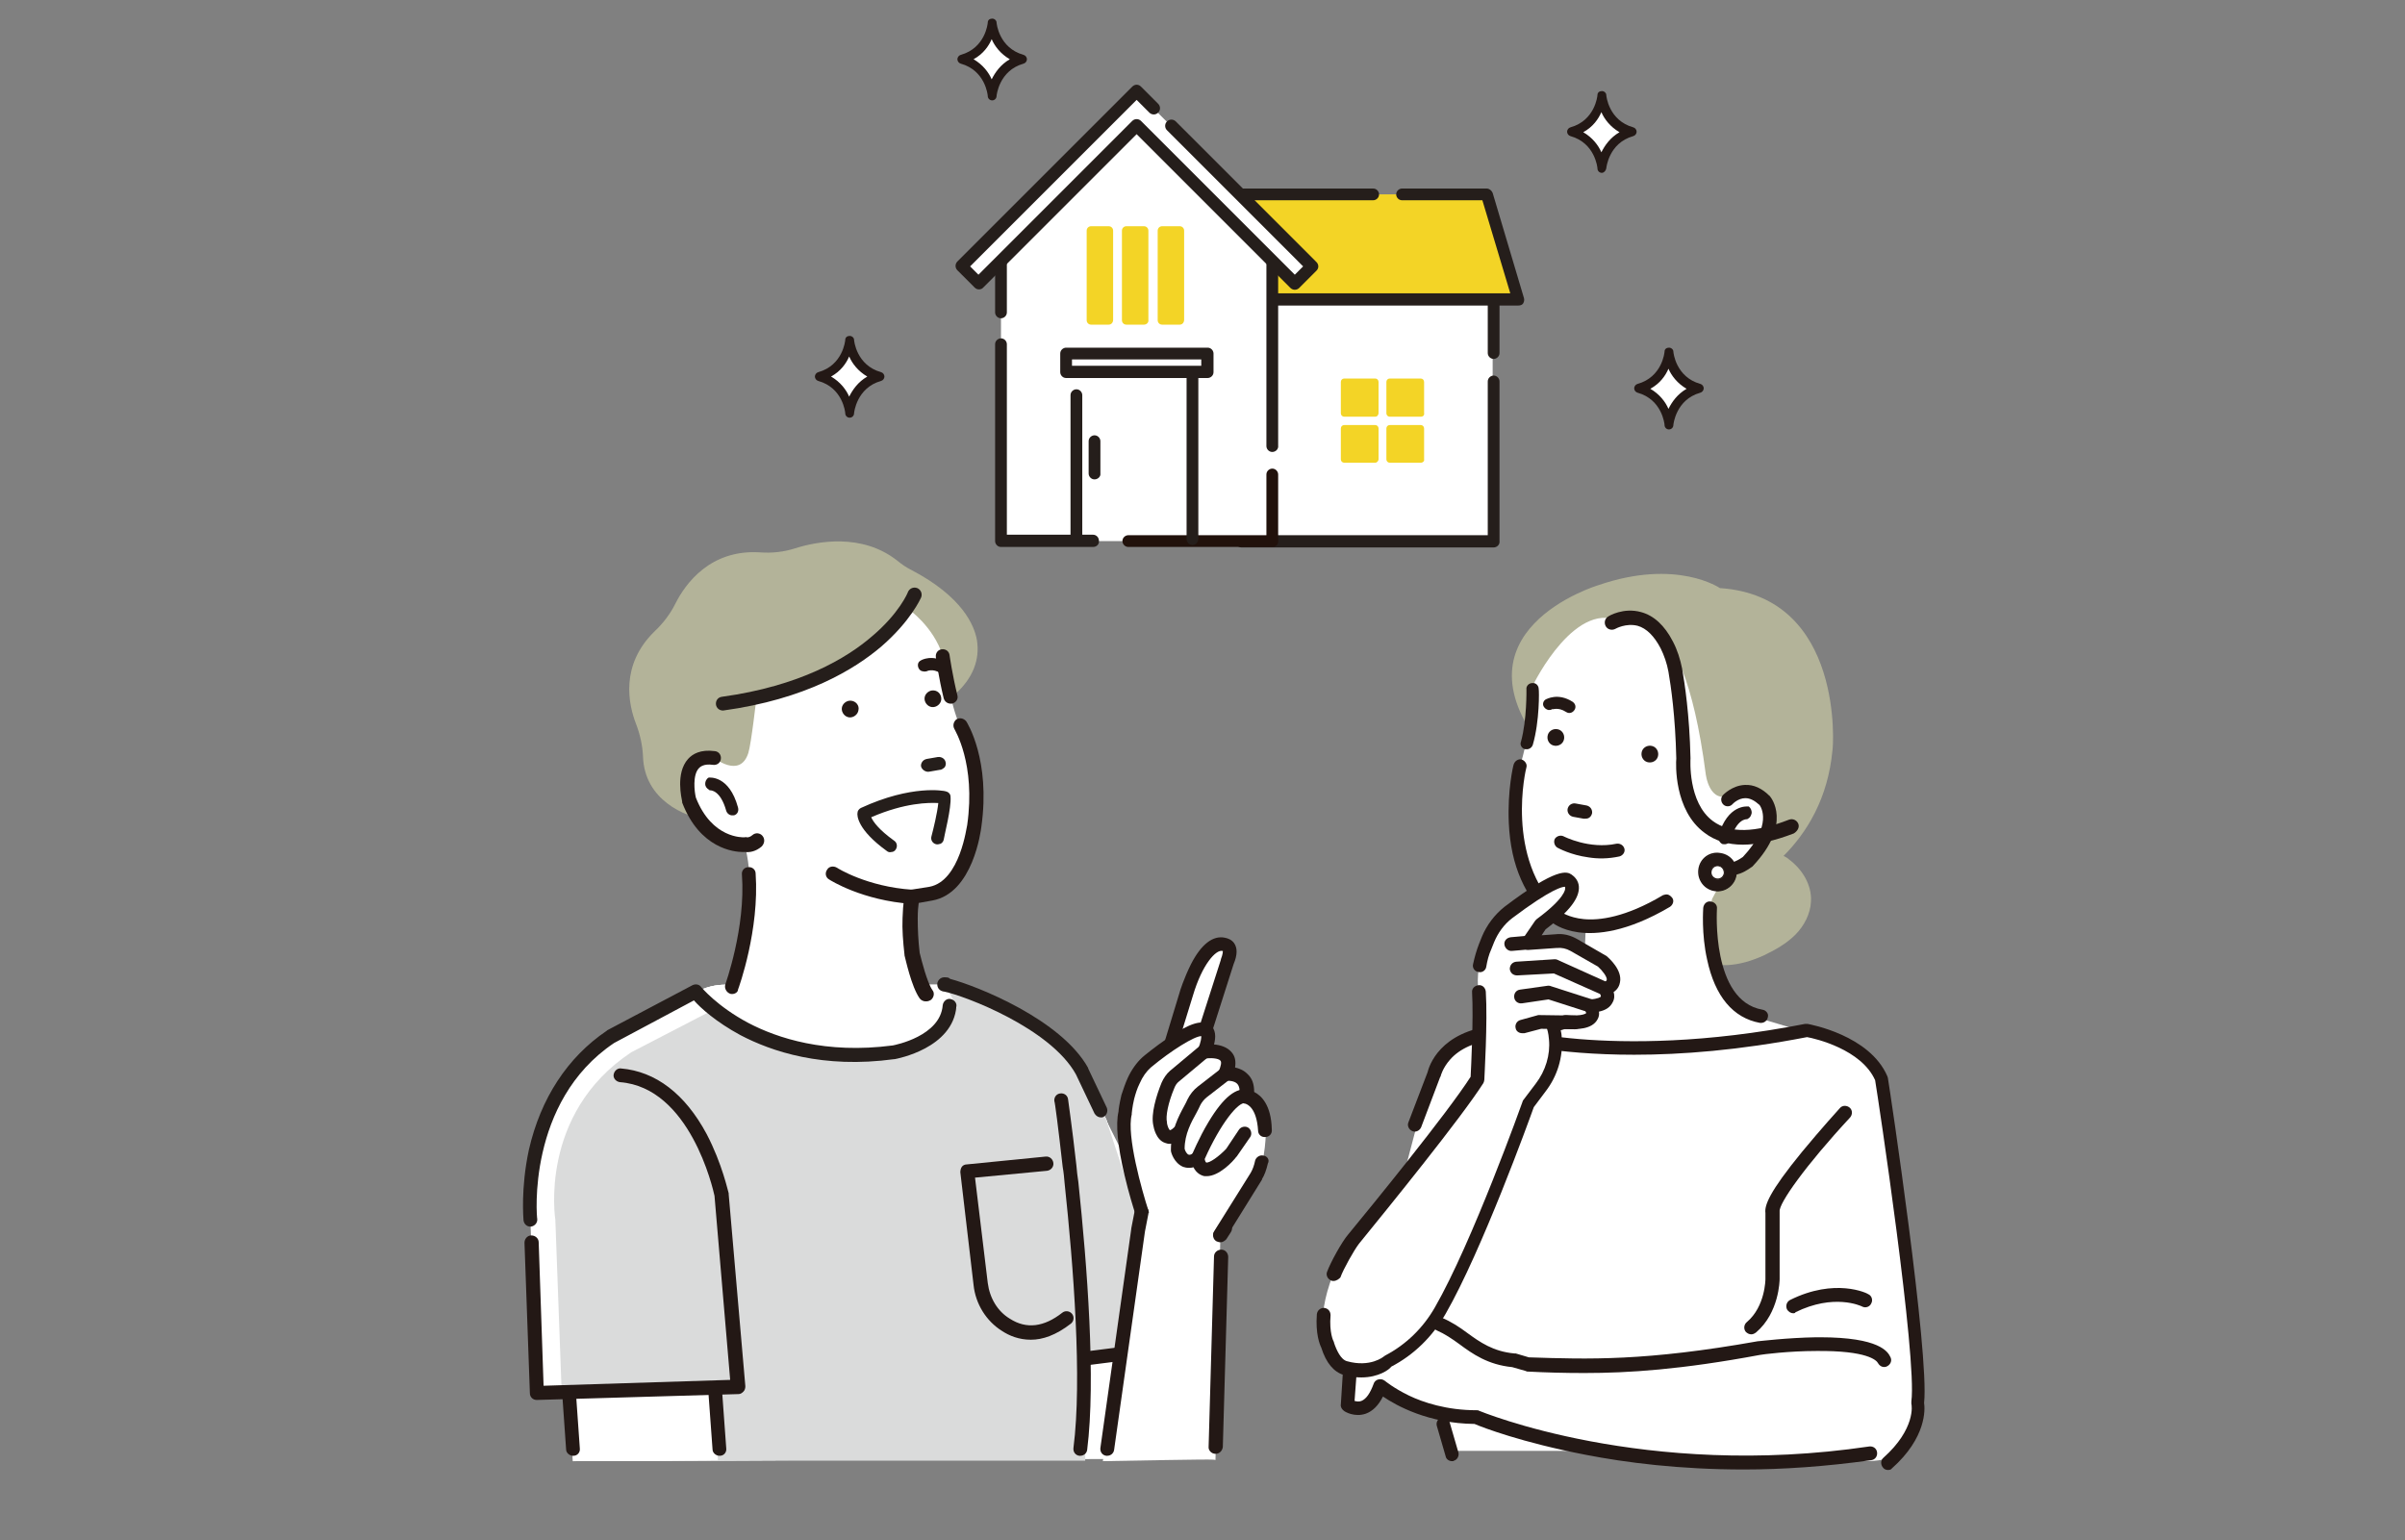 <?xml version="1.0" encoding="utf-8"?>
<!-- Generator: Adobe Illustrator 27.4.1, SVG Export Plug-In . SVG Version: 6.00 Build 0)  -->
<svg version="1.1" xmlns="http://www.w3.org/2000/svg" xmlns:xlink="http://www.w3.org/1999/xlink" x="0px" y="0px"
	 viewBox="0 0 491.1 314.5" style="enable-background:new 0 0 491.1 314.5;" xml:space="preserve">
<rect x="0" y="0" width="491.1" height="314.5" fill="#808080" stroke="none"/>
<style type="text/css">
	.st0{fill:#FFFFFF;}
	.st1{fill:#DADBDB;}
	.st2{fill:#251E1B;}
	.st3{fill:#B3B399;}
	.st4{fill:#231815;}
	.st5{fill:#F3D426;}
	.st6{fill:#21110B;}
	.st7{fill:none;}
</style>
<g id="レイヤー_1">
</g>
<g id="line">
	<g>
		<path class="st0" d="M245.7,297.8l-128.3,0.6l-1.3-13.9l-6.5,0l-1.3-35.4c0,0-2.5-24.6,16.4-37.3l17.4-9.2c1.9-1,3.9-1.5,6-1.5
			h44.9c0.8,0-0.8-0.2,0,0c4.6,1,22.4,7.8,27.9,17.7l4.9,9.8l11.3,22.5L245.7,297.8z"/>
		<path class="st0" d="M238.8,297.8L117,298.4l-0.8-13.9l-6.5,0l-1.3-35.4c0,0-2.5-24.6,16.4-37.3l17.4-9.2c1.9-1,3.9-1.5,6-1.5
			h44.9c0.8,0-0.8-0.2,0,0c4.6,1,22.4,7.8,27.9,17.7l4.9,9.8l13.8,39.4L238.8,297.8z"/>
		<path class="st0" d="M238.8,297.8L117,298.4l-0.8-13.9l-6.5,0l-1.3-35.4c0,0-2.5-24.6,16.4-37.3l17.4-9.2c1.9-1,3.9-1.5,6-1.5
			h44.9c0.8,0-0.8-0.2,0,0c4.6,1,22.4,7.8,27.9,17.7l4.9,9.8l13.8,39.4L238.8,297.8z"/>
		<path class="st1" d="M146.6,298.3l-0.9-14.9l-29.5,1.1l-1.5,0l-1.3-35.4c0,0-3.5-21.6,15.5-34.2l16.4-8.5
			c14.5,8.5,39.5,15.4,50.1-0.7l-2.3-4.5c0.8,0-0.8-0.2,0,0c4.6,1,22.4,7.8,27.9,17.7l4.9,9.8l14.8,44.8l-18.9,4l-0.2,20.8
			L146.6,298.3z"/>
		<path class="st2" d="M224.8,228.2c-0.5,0-1-0.3-1.3-0.8l-3.8-8c-5.2-9.4-22.6-16-26.9-16.9c0,0,0,0-0.1,0
			c-1.5-0.3-1.3-1.6-1.3-1.7c0-0.1,0.3-1.4,1.8-1.2c0.4,0,0.6,0.1,0.8,0.3c5.6,1.5,22.7,8.3,28.2,18.2c0,0,0,0.1,0,0.1l3.8,8
			c0.3,0.7,0,1.6-0.7,1.9C225.2,228.2,225,228.2,224.8,228.2z"/>
		<path class="st2" d="M108.3,250.5c-0.7,0-1.3-0.5-1.4-1.3c0-0.3-0.6-6.5,1.1-14.4c2.4-10.5,7.9-18.9,15.9-24.3
			c0,0,0.1-0.1,0.1-0.1l17.4-9.2c0.6-0.3,1.4-0.2,1.8,0.4c0,0,3.2,3.9,9.6,7.3c5.9,3.1,15.8,6.4,29.5,4.6c0.5-0.1,9.7-1.9,10.2-8.2
			c0.1-0.8,0.8-1.4,1.5-1.3c0.8,0.1,1.4,0.8,1.3,1.5c-0.7,8.6-12.1,10.7-12.6,10.8c0,0,0,0-0.1,0c-14.6,2-25.1-1.6-31.4-4.9
			c-5-2.7-8.2-5.6-9.5-7.1l-16.3,8.7c-17.9,12-15.8,35.7-15.7,35.9c0.1,0.8-0.5,1.5-1.3,1.6C108.4,250.5,108.4,250.5,108.3,250.5z"
			/>
		<path class="st3" d="M199.5,130.8c-0.5-3-2.9-8.9-13.4-14.4c-1-0.5-1.9-1.1-3-2c-7.1-5.5-16.1-3.9-20.8-2.4
			c-2.2,0.7-4.6,1-7.2,0.8c-10-0.6-15.1,6.3-17.2,10.5c-1,2-2.4,3.9-4.2,5.6c-7.1,6.9-5.4,14.9-3.8,19c0.8,2.1,1.3,4.3,1.4,6.6
			c0.3,8.9,8.6,12.3,12.9,12.9c0,0,0,0,0,0l4.2,0.4c0.8,0.1,1.6,0.1,2.4,0.1c4.7,0,9.4-1.4,13.3-4.2l27.5-19
			c1.3-0.9,2.4-1.9,3.4-2.9C198.7,138.5,200.1,134.7,199.5,130.8z"/>
		<path class="st0" d="M306.1,211.3c0,0-11.5-1.6-15.6,14l-9,34.1c0,0-6.2,17.3-4.9,27.5c0,0,3.7,1.4,5.3-3.7c0,0,6,4.5,12.7,5.3
			l2.1,7.8H330c0,0,17.3,3.7,45.6,1.2c0,0,10.3,3.3,14-2.9c0,0,3.7-6.2,2.1-16l-7-55.5c0,0,0.7-6.2-7.4-9.5l-6.2-2.9
			C371.1,210.8,328.7,218.7,306.1,211.3z"/>
		<path class="st3" d="M351.2,120.1c0,0-8.8-6.1-24.8-0.6c0,0-31.5,9.4-10.4,34.5l0.6,4.8l27.3,20.1c-2,3.8-2.2,8.5-0.5,12.5
			c0.5,1.1,1.1,2.2,2,3.1c1.8,1.9,4.6,2.7,7.2,2.6c2.6-0.1,5.2-0.9,7.6-2c2.3-1.1,4.6-2.4,6.4-4.2s3.1-4.3,3.2-6.8
			c0.2-3.4-1.8-6.6-4.5-8.6c-0.3-0.3-0.7-0.5-1.1-0.7c4.7-4.7,9.1-11.7,10-21.7C374.3,153.1,376.8,121.8,351.2,120.1z"/>
		<path class="st0" d="M355.7,207c-1.3-1.2-9.2-9-6.1-23.4l3.2-6c0,0,6.6-0.2,7.9-9.3c0,0,3.4-10.5-7.2-6c-4.5,2.1-5.2-4.3-5.2-4.3
			c-5-38.4-16.7-30.7-16.7-30.7c-9.6-5.8-18.5,12.5-18.5,12.5s0-2.6-0.1,4.5c0,0-1.1,7.3-2.6,12.1c0,0-5.6,18,7.2,30.7
			c0,0,3.1,2.4,6.2,2.4c0,0-0.5,12.4-0.5,12.8l-15.2,11c9.7,12.2,61.3-1.8,61.9-2.1C370.1,211.2,356,206.9,355.7,207z"/>
		<g>
			<path class="st4" d="M319.8,145.4c0.6,0.4,1.3,0.2,1.7-0.4c0.4-0.6,0.2-1.3-0.4-1.7c-3-1.9-5.3-0.5-5.4-0.5
				c-0.6,0.3-0.8,1.1-0.4,1.6c0.2,0.3,0.5,0.5,0.9,0.6c0.3,0,0.5,0,0.8-0.2C317,145,318.1,144.3,319.8,145.4z"/>
			<path class="st4" d="M337.1,152.3c-0.9-0.1-1.8,0.5-1.9,1.5c-0.1,0.9,0.5,1.8,1.5,1.9c0.9,0.1,1.8-0.5,1.9-1.5
				C338.7,153.3,338.1,152.4,337.1,152.3z"/>
			<path class="st4" d="M320.7,164.3c-0.3,0.2-0.5,0.5-0.6,0.9c-0.1,0.7,0.3,1.4,1.1,1.6l2.2,0.4c0,0,0,0,0.1,0c0.3,0,0.7,0,1-0.2
				c0.3-0.2,0.5-0.5,0.6-0.9c0.1-0.7-0.3-1.4-1.1-1.6l-2.2-0.4C321.4,164,321,164.1,320.7,164.3z"/>
			<path class="st4" d="M319.4,150.8c0.1-0.9-0.5-1.8-1.5-1.9c-0.9-0.1-1.8,0.5-1.9,1.5c-0.1,0.9,0.5,1.8,1.5,1.9
				C318.4,152.4,319.3,151.8,319.4,150.8z"/>
			<path class="st4" d="M330.1,172.3c-5.6,1.2-10.8-1.5-10.8-1.5c-0.6-0.3-1.4-0.1-1.8,0.5c-0.3,0.6-0.1,1.4,0.5,1.8
				c0.2,0.1,2.7,1.5,6.4,2c1.9,0.3,4,0.3,6.3-0.2c0.7-0.2,1.2-0.9,1-1.6C331.5,172.6,330.8,172.2,330.1,172.3z"/>
		</g>
		<g>
			<path class="st4" d="M340.6,182.7c-0.3-0.1-0.7,0-1,0.1c-7.7,4.6-13.1,5.2-16.2,4.9c-3.1-0.3-4.7-1.5-4.9-1.6
				c-11.3-10.8-6.9-29.2-6.8-29.4c0.1-0.4,0-0.7-0.2-1c-0.2-0.3-0.5-0.5-0.8-0.6c-0.3-0.1-0.7,0-1,0.2c-0.3,0.2-0.5,0.5-0.6,0.8
				c-0.1,0.2-1.3,5.3-1,12c0.4,8.9,3.4,15.1,8.6,20.1l0,0c0.2,0.2,2,1.7,5.6,2.2c3.7,0.5,9.9,0,18.7-5.2c0.6-0.4,0.9-1.2,0.5-1.8
				C341.2,183,340.9,182.8,340.6,182.7z"/>
			<path class="st4" d="M311.4,153c0.1,0,0.1,0,0.2,0c0.6,0.1,1.2-0.3,1.4-0.9c1.4-4.8,1.3-11.1,1.2-11.4c0-0.7-0.6-1.3-1.3-1.2
				c-0.7,0-1.3,0.6-1.2,1.3c0,0.1,0.1,6.2-1.1,10.6C310.3,152.1,310.7,152.8,311.4,153z"/>
			<path class="st4" d="M367.2,168.2c-0.3-0.7-1.1-1.1-1.9-0.8c-6.9,2.7-12.1,2.8-15.5,0.3c-5.2-3.8-4.6-12.7-4.6-12.8
				c0,0,0-0.1,0-0.1c-0.2-8.9-1.2-15.3-1.7-18.2c-0.4-2-1-3.9-1.9-5.6c-1.7-3.3-3.9-5.3-6.5-6c-3.6-1-6.6,0.8-6.7,0.9
				c-0.7,0.4-0.9,1.3-0.5,2c0.4,0.7,1.3,0.9,2,0.5c0,0,2.1-1.2,4.5-0.6c1.8,0.5,3.4,2.1,4.7,4.6c0.7,1.4,1.3,3.1,1.6,4.8
				c0.5,2.9,1.4,9,1.6,17.7c-0.1,1-0.5,10.6,5.8,15.2c2.1,1.6,4.7,2.4,7.8,2.4c3,0,6.5-0.8,10.4-2.3
				C367.1,169.7,367.5,168.9,367.2,168.2z"/>
		</g>
		<path class="st4" d="M385.5,300.2c-0.4,0-0.8-0.2-1-0.5c-0.5-0.6-0.5-1.5,0.1-2c6.6-5.9,5.8-10.8,5.7-11c0-0.1,0-0.3,0-0.5
			c1.2-8.9-6.8-62.1-7.4-65.6c-2.8-6.3-12.2-8.5-13.9-8.8c-13.9,2.7-25.7,3.6-35.3,3.6c-16.5,0-26.3-2.6-28.2-3.2
			c-4.1,0.5-7.4,1.9-9.4,4.2c-1.5,1.7-1.9,3.3-1.9,3.3c0,0.1,0,0.2-0.1,0.2l-3.9,10.3c-0.3,0.7-1.1,1.1-1.8,0.8
			c-0.7-0.3-1.1-1.1-0.8-1.8l3.9-10.2c0.3-1.2,2.4-8.4,13.9-9.6c0.2,0,0.4,0,0.6,0.1c0.1,0,5.9,1.8,16.5,2.7
			c9.8,0.8,25.7,0.9,46.1-3.1c0.2,0,0.3,0,0.5,0c0.5,0.1,12.7,2.3,16.3,10.7c0,0.1,0.1,0.2,0.1,0.3c0.4,2.3,8.5,56.3,7.4,66.4
			c0.2,1.3,0.5,7.1-6.6,13.4C386.2,300.1,385.9,300.2,385.5,300.2z"/>
		<g>
			<path class="st0" d="M312,192.5l2.6-3.8c9.6-7,5.6-9,5.6-9c-1.7-1.1-8.3,3.6-12.2,6.5c-1.9,1.4-3.3,3.3-4.2,5.5l-0.6,1.5
				c-1.2,3-1.7,6.2-1.3,9.4l0.3,3.4c0.4,6.2-0.6,14.4-0.6,14.4c-4.7,7.4-20.7,27-25.3,32.6c-1.2,1.4-3.4,5.5-4.1,7.3
				c-3.9,10-1.2,14.5-1.2,14.5c2.2,6.9,7.8,5.9,12.5,3.4c4.5-2.3,8.1-6,10.7-10.3c7.7-13.5,18-42.2,18-42.2l2.5-3.3
				c2.2-2.9,3.3-6.4,3-10c-0.1-1.6-0.5-2.6-0.5-2.6l2.4-0.9c8.1,0.6,5.1-3.3,5.1-3.3c5.4-0.3,3.1-3.5,3.1-3.5
				c4.2-1.6-0.7-5.8-0.7-5.8l-5.7-3.3c-1.1-0.6-2.4-0.9-3.6-0.8L312,192.5z"/>
			<path class="st4" d="M272.3,261.6c-0.2,0-0.3,0-0.5-0.1c-0.7-0.3-1.1-1.1-0.8-1.8c0.7-1.9,3-6.1,4.3-7.6
				c4.7-5.7,20.2-24.7,25-32.2c0.1-2,0.6-11.8,0.3-17.2c-0.1-0.8,0.5-1.4,1.3-1.5c0.8-0.1,1.4,0.5,1.5,1.3c0.4,6.2-0.3,17.5-0.3,18
				c0,0.2-0.1,0.5-0.2,0.7c-4.6,7.2-19.3,25.3-25.4,32.8c-1,1.3-3.2,5.2-3.8,6.9C273.4,261.2,272.9,261.6,272.3,261.6z"/>
			<path class="st4" d="M278,281.3c-1.1,0-2.3-0.1-3.6-0.5c-2-0.6-3.6-2.4-4.6-5.6c-0.3-0.6-1.2-2.8-0.9-6.8
				c0.1-0.8,0.7-1.3,1.5-1.3c0.8,0.1,1.3,0.7,1.3,1.5c-0.3,3.6,0.6,5.3,0.6,5.3c0.1,0.1,0.1,0.2,0.1,0.3c0.5,1.5,1.4,3.5,2.7,3.8
				c4.7,1.3,7.4-0.9,7.5-1c0.1-0.1,0.2-0.1,0.3-0.2c4.2-2.2,7.7-5.6,10.1-9.8c7.6-13.2,17.8-41.7,17.9-42c0-0.1,0.1-0.3,0.2-0.4
				l2.5-3.3c2-2.6,3-5.9,2.7-9c-0.1-1.4-0.4-2.2-0.4-2.2c-0.2-0.7,0.1-1.5,0.9-1.8l2.4-0.9c0.2-0.1,0.4-0.1,0.6-0.1
				c3.5,0.3,4.1-0.4,4.1-0.4c0-0.1-0.1-0.4-0.3-0.6c-0.3-0.4-0.4-1-0.1-1.4c0.2-0.5,0.7-0.8,1.2-0.8c1.6-0.1,2.2-0.5,2.2-0.6
				c0-0.1-0.1-0.5-0.2-0.7c-0.2-0.4-0.3-0.8-0.2-1.2c0.1-0.4,0.4-0.7,0.8-0.9c0.5-0.2,0.8-0.4,0.8-0.6c0.1-0.6-0.9-1.9-1.8-2.7
				l-5.6-3.2c-0.9-0.5-1.8-0.7-2.8-0.6c0,0,0,0-0.1,0l-5.7,0.4c-0.5,0-1-0.2-1.3-0.7c-0.3-0.5-0.2-1,0.1-1.5l2.6-3.8
				c0.1-0.1,0.2-0.2,0.3-0.3c5.7-4.2,5.9-6.1,5.8-6.4c0-0.1,0-0.2,0-0.2c0,0,0,0-0.1,0c0,0,0,0,0,0c-0.4,0-2.6,0.3-10.7,6.4
				c-1.7,1.3-2.9,3-3.7,4.9l-0.6,1.5c-0.5,1.1-0.8,2.3-1,3.5c-0.1,0.8-0.9,1.3-1.6,1.1c-0.8-0.1-1.3-0.9-1.1-1.6
				c0.3-1.4,0.7-2.8,1.2-4.1l0.6-1.5c1-2.4,2.6-4.5,4.6-6.1c10.8-8.2,12.8-7.2,13.7-6.6c0.6,0.4,1.4,1.2,1.5,2.4
				c0.2,2.4-2,5.2-6.8,8.8l-0.8,1.2l2.8-0.2c1.6-0.2,3.1,0.2,4.5,1l5.7,3.3c0.1,0,0.1,0.1,0.2,0.1c0.6,0.5,3.3,2.9,2.8,5.4
				c-0.1,0.6-0.4,1.4-1.3,2c0.2,0.6,0.2,1.4-0.2,2.1c-0.5,1-1.4,1.6-2.8,1.9c0.1,0.5,0,1.1-0.3,1.6c-1.1,2-4.1,2.1-6.5,1.9l-1,0.3
				c0.1,0.4,0.2,1,0.2,1.6c0.3,3.9-0.9,7.8-3.3,10.9l-2.4,3.2c-1,2.8-10.6,29.3-18,42.2c-2.7,4.7-6.5,8.4-11.1,10.8
				C283.7,279.7,281.5,281.3,278,281.3z M319.6,180.9L319.6,180.9L319.6,180.9z M319.5,180.9C319.5,180.9,319.5,180.9,319.5,180.9
				C319.5,180.9,319.5,180.9,319.5,180.9z"/>
			<path class="st4" d="M324.7,206.8c-0.1,0-0.3,0-0.4-0.1l-8.1-2.6l-5.4,0.8c-0.8,0.1-1.5-0.4-1.6-1.2c-0.1-0.8,0.4-1.5,1.2-1.6
				l5.7-0.8c0.2,0,0.4,0,0.6,0.1l8.4,2.7c0.7,0.2,1.1,1,0.9,1.8C325.9,206.5,325.3,206.8,324.7,206.8z"/>
			<path class="st4" d="M327.8,203.3c-0.2,0-0.4,0-0.6-0.1l-9.9-4.4l-7.5,0.4c-0.8,0-1.4-0.5-1.5-1.3c0-0.8,0.5-1.4,1.3-1.5l7.8-0.5
				c0.2,0,0.4,0,0.6,0.1l10.2,4.6c0.7,0.3,1,1.1,0.7,1.8C328.9,203,328.3,203.3,327.8,203.3z"/>
			<path class="st4" d="M310.8,211c-0.6,0-1.2-0.4-1.3-1c-0.2-0.7,0.2-1.5,1-1.7l3.6-1c0.1,0,0.3,0,0.4,0l7.1,0.1
				c0.8,0,1.4,0.7,1.4,1.4c0,0.8-0.6,1.4-1.4,1.4c0,0,0,0,0,0l-6.9-0.1l-3.4,0.9C311.1,211,310.9,211,310.8,211z"/>
			<path class="st4" d="M308.6,194.2c-0.7,0-1.3-0.6-1.4-1.3c-0.1-0.8,0.5-1.4,1.3-1.5l3.4-0.3c0.8-0.1,1.4,0.5,1.5,1.3
				c0.1,0.8-0.5,1.4-1.3,1.5l-3.4,0.3C308.7,194.1,308.7,194.2,308.6,194.2z"/>
		</g>
		<g>
			<path class="st4" d="M349.9,177.8c0.7,0.5,1.5,0.9,2.3,1c1,0.1,2,0,3.1-0.4c1.4-0.5,2.4-1.4,2.5-1.4c0,0,0.1-0.1,0.1-0.1
				c8.2-8.7,3.7-14.1,3.5-14.3c0,0,0-0.1-0.1-0.1c-1.5-1.5-3.2-2.3-5-2.2c-2.6,0.1-4.4,2-4.5,2.1c-0.5,0.6-0.4,1.4,0.1,1.9
				c0.5,0.5,1.4,0.5,1.9-0.1c0,0,1.1-1.2,2.6-1.2c1,0,1.9,0.5,2.9,1.4c0.3,0.4,2.7,4.1-3.4,10.6c-0.3,0.2-2.8,2.1-4.4,0.8
				c-0.3-0.2-0.6-0.3-1-0.3c-0.4,0-0.7,0.2-0.9,0.5c-0.2,0.3-0.3,0.6-0.3,1C349.5,177.2,349.7,177.6,349.9,177.8z"/>
			<path class="st4" d="M351.8,172.4c0.1,0,0.1,0,0.2,0c0.6,0.1,1.2-0.3,1.4-0.9c1.2-4.3,3.2-4.2,3.3-4.2c0,0,0.1,0,0.1,0l0.1-0.1
				c0.5-0.2,0.7-0.7,0.8-1.2c0-0.5-0.2-1-0.6-1.3c0,0,0,0-0.1,0c-0.2,0-4.2-0.5-6.1,6C350.8,171.5,351.2,172.2,351.8,172.4z"/>
			<path class="st4" d="M359.9,206.2c-10.5-1.8-9.3-20.4-9.3-20.6c0.1-0.8-0.5-1.4-1.3-1.5c-0.8-0.1-1.4,0.5-1.5,1.3
				c0,0.2-0.4,5.3,0.8,10.6c1.6,7.5,5.3,11.9,10.8,12.9c0.1,0,0.2,0,0.2,0c0.7,0,1.3-0.5,1.4-1.2C361.2,207,360.6,206.3,359.9,206.2
				z"/>
		</g>
		<path class="st4" d="M323.5,280.4c-4,0-7.8-0.1-11.6-0.3c-0.1,0-0.2,0-0.3-0.1l-2.8-0.8c-5-0.5-8.1-2.7-10.8-4.7
			c-1.5-1.1-3-2.1-4.6-2.8c-0.7-0.3-1.1-1.1-0.8-1.8c0.3-0.7,1.1-1.1,1.8-0.8c1.9,0.8,3.6,1.9,5.2,3.1c2.6,1.9,5.3,3.8,9.6,4.2
			c0.1,0,0.2,0,0.3,0l2.7,0.8c12.2,0.4,23.8,0.8,46.8-3.3c0,0,0,0,0.1,0c0.2,0,5.8-0.7,11.8-0.8c0.2,0,0.4,0,0.7,0
			c12.3,0,13.9,3,14.4,4c0.4,0.7,0.1,1.5-0.6,1.9c-0.7,0.4-1.5,0.1-1.9-0.6c-0.3-0.6-2.2-2.6-12.6-2.5c-5.6,0-11,0.7-11.5,0.8
			C343.3,279.7,332.6,280.4,323.5,280.4z"/>
		<path class="st4" d="M356.1,300.1c-13.1,0-24.1-1.4-32.3-3c-13-2.5-21.1-5.6-22.7-6.3c-9.4-0.1-15.9-3.7-18.7-5.6
			c-0.9,1.8-2.1,3-3.5,3.5c-2.3,0.8-4.3-0.4-4.5-0.6c-0.4-0.3-0.7-0.8-0.6-1.3l0.4-6.3c0.1-0.8,0.7-1.4,1.5-1.3
			c0.8,0.1,1.4,0.7,1.3,1.5l-0.4,5.4c0.4,0.1,0.9,0.2,1.4,0c1-0.4,1.8-1.6,2.5-3.5c0.1-0.4,0.5-0.8,1-0.9c0.5-0.1,0.9,0,1.3,0.3
			c0,0,1.8,1.5,4.9,3c2.9,1.4,7.7,3,13.8,3c0.2,0,0.4,0,0.5,0.1c0.3,0.1,33.8,14.1,79.7,7.3c0.8-0.1,1.5,0.4,1.6,1.2
			c0.1,0.8-0.4,1.5-1.2,1.6C372.8,299.5,364,300.1,356.1,300.1z"/>
		<path class="st4" d="M296.5,298.4c-0.6,0-1.2-0.4-1.3-1l-1.8-6.2c-0.2-0.7,0.2-1.5,0.9-1.7c0.7-0.2,1.5,0.2,1.7,0.9l1.8,6.2
			c0.2,0.7-0.2,1.5-0.9,1.7C296.8,298.4,296.7,298.4,296.5,298.4z"/>
		<path class="st4" d="M357.6,272.5c-0.4,0-0.8-0.2-1.1-0.5c-0.5-0.6-0.4-1.5,0.2-2c3.8-3.2,3.8-8.8,3.8-8.8v-13.5
			c-0.2-1.5,0.7-4.2,7.5-12.5c3.8-4.6,7.6-8.8,7.7-8.9c0.5-0.6,1.4-0.6,2-0.1c0.6,0.5,0.6,1.4,0.1,2c-9.1,9.8-14.6,17.6-14.4,19.2
			c0,0.1,0,0.1,0,0.2v13.6c0,0.3-0.1,6.9-4.8,10.9C358.2,272.4,357.9,272.5,357.6,272.5z"/>
		<path class="st4" d="M366.2,268.2c-0.5,0-1-0.3-1.3-0.8c-0.3-0.7-0.1-1.5,0.6-1.9c9.2-4.6,15.8-1.4,16-1.2c0.7,0.3,1,1.2,0.6,1.9
			c-0.3,0.7-1.2,1-1.9,0.6c-0.2-0.1-5.7-2.7-13.6,1.2C366.7,268.1,366.4,268.2,366.2,268.2z"/>
		<path class="st0" d="M185.5,124.4c0,0,5.1,3.5,7,9.5c0,0,1.6,10.4,3.5,14.2c0,0,4.7,7.3,2.8,20.5c0,0-1.8,13.4-8.8,13.9l-3.8,0.6
			c0,0-0.9,3.8,0,11.7c0,0,1.3,6,2.8,8.2c0,0-10.7,10.4-39.5-1.6c0,0,6-16.5,2.5-29.1c0,0-8.2,1-11.4-9.1c0,0-2.2-11.1,5.1-8.5
			c0,0,5.4,4.4,7.1-0.9c0.6-1.8,1.7-11.6,1.7-11.6S171.8,140.8,185.5,124.4z"/>
		<path class="st4" d="M194.1,143.7c-0.6,0-1.2-0.4-1.4-1.1c-1-4.1-1.6-8.3-1.6-8.4c-0.1-0.8,0.4-1.5,1.2-1.6
			c0.8-0.1,1.5,0.4,1.6,1.2c0,0,0.6,4.2,1.6,8.2c0.2,0.8-0.3,1.5-1.1,1.7C194.3,143.7,194.2,143.7,194.1,143.7z"/>
		<path class="st4" d="M149.5,203c-0.2,0-0.3,0-0.5-0.1c-0.7-0.3-1.1-1.1-0.9-1.8c0-0.1,4.2-11.6,3.4-22.5c-0.1-0.8,0.5-1.5,1.3-1.5
			c0.8-0.1,1.5,0.5,1.5,1.3c0.8,11.5-3.4,23.2-3.6,23.7C150.7,202.6,150.1,203,149.5,203z"/>
		<path class="st4" d="M189,204.5c-0.4,0-0.9-0.2-1.2-0.6c-1.7-2.4-2.9-8.1-3.1-8.8c0,0,0-0.1,0-0.1c-0.3-2.7-0.5-5.2-0.4-7.5
			c0.1-3.1,0.4-4.7,0.5-4.7c0.1-0.6,0.6-1,1.2-1.1l3.8-0.6c6.3-1.2,7.6-12.5,7.7-12.6c0,0,0,0,0,0c1.8-12.6-2.6-19.5-2.6-19.6
			c-0.4-0.7-0.2-1.5,0.4-2c0.7-0.4,1.5-0.2,2,0.4c0.2,0.3,5,7.9,3.1,21.5c-0.1,0.8-1.7,13.6-10,15.1l-2.8,0.5
			c-0.1,0.7-0.2,1.7-0.2,3.2c0,2.1,0.1,4.5,0.4,7c0.4,1.6,1.5,6,2.6,7.6c0.5,0.6,0.3,1.5-0.3,2C189.6,204.5,189.3,204.5,189,204.5z"
			/>
		<path class="st4" d="M188.5,137.1c-0.3,0-0.7-0.2-0.9-0.6c-0.3-0.6-0.2-1.3,0.4-1.6c0.1-0.1,2.4-1.4,5.4,0.5
			c0.6,0.4,0.7,1.1,0.4,1.7c-0.4,0.6-1.1,0.7-1.7,0.4c-1.7-1.1-2.9-0.4-2.9-0.4C189,137.1,188.8,137.2,188.5,137.1z"/>
		<path class="st4" d="M175.3,145c-0.1,0.9-1,1.6-1.9,1.5c-0.9-0.1-1.6-1-1.5-1.9c0.1-0.9,1-1.6,1.9-1.5
			C174.8,143.2,175.5,144.1,175.3,145z"/>
		<path class="st4" d="M192.2,142.9c-0.1,0.9-1,1.6-1.9,1.5c-0.9-0.1-1.6-1-1.5-1.9c0.1-0.9,1-1.6,1.9-1.5
			C191.7,141.1,192.3,142,192.2,142.9z"/>
		<g>
			<path class="st4" d="M186.2,184.6C186.2,184.6,186.1,184.6,186.2,184.6c-10.1-0.7-16.6-4.8-16.9-5c-0.7-0.4-0.9-1.3-0.4-2
				c0.4-0.7,1.3-0.8,2-0.4c0.1,0.1,6.2,3.9,15.4,4.5c0.8,0.1,1.4,0.7,1.3,1.5C187.6,184.1,186.9,184.6,186.2,184.6z"/>
		</g>
		<g>
			<path class="st4" d="M144.7,158.8C144.7,158.8,144.7,158.8,144.7,158.8c-0.5,0.3-0.7,0.8-0.7,1.3c0,0.5,0.3,0.9,0.8,1.2l0.1,0.1
				c0,0,0.1,0,0.1,0c0.1,0,2.1-0.1,3.3,4.2c0.2,0.6,0.8,1,1.4,0.9c0.1,0,0.1,0,0.2,0c0.7-0.2,1-0.9,0.8-1.6
				C148.9,158.3,144.9,158.8,144.7,158.8z"/>
			<path class="st4" d="M155.7,170.7c-0.5-0.6-1.4-0.7-2-0.2c-0.8,0.7-1.4,0.5-1.5,0.4l0,0l0,0.1c-0.1,0-0.2,0-0.2,0
				c-0.3,0-6.6,0.3-9.9-8.1c-0.3-1.2-0.7-4.6,0.6-6c0.2-0.2,0.9-1,2.9-0.7c0.8,0.1,1.5-0.4,1.6-1.2c0.1-0.8-0.4-1.5-1.2-1.6
				c-3-0.4-4.6,0.6-5.5,1.6c-2.6,2.9-1.3,8.1-1.2,8.7c0,0.1,0,0.1,0,0.2c3.6,9.4,10.6,10.1,12.4,10.1c0.2,0,0.4,0,0.4,0
				c0,0,0.1,0,0.1,0c0.9,0.1,2.1-0.1,3.3-1.1C156.2,172.2,156.2,171.3,155.7,170.7z"/>
		</g>
		<g>
			<g>
				<path class="st0" d="M249.9,192.9c0,0,2.1,0,0.7,3.6l-8.2,25.7l-5.4-2.1l5.2-17.1C242.2,202.9,245.6,191.9,249.9,192.9z"/>
				<path class="st4" d="M242.4,223.6c-0.2,0-0.4,0-0.5-0.1l-5.4-2.1c-0.7-0.3-1-1-0.8-1.7l5.2-17.1c0-0.1,0.9-2.9,2.3-5.7
					c2.1-4.1,4.5-5.9,6.9-5.4c0.6,0.1,1.4,0.4,1.9,1.1c0.7,1,0.7,2.4-0.1,4.3l-8.2,25.7c-0.1,0.4-0.4,0.7-0.7,0.8
					C242.8,223.6,242.6,223.6,242.4,223.6z M238.7,219.2l2.8,1.1l7.8-24.3c0,0,0-0.1,0-0.1c0.4-1,0.4-1.5,0.4-1.7c0,0-0.1,0-0.1,0
					c-1.3-0.3-4.1,2.7-6,9.1L238.7,219.2z"/>
			</g>
			<path class="st0" d="M225.2,298.4l7.9-50.8c0,0-4.9-14.7-3.4-20.4c0,0,0.5-6.8,4.4-10.3c0,0,16.4-13.6,11.9-2.1l0,0
				c0,0,6.9-1.2,4.4,4.5c0,0,5-0.6,4.3,4.7c0,0,3.5,0.4,3.8,6.8c0,0,0,6.2-1.8,9.5l-7.5,12.1l-1,45.8
				C248.2,298,247.2,298,225.2,298.4z"/>
			<path class="st4" d="M258,236c-0.7-0.2-1.5,0.3-1.7,1c-0.2,1-0.5,1.8-0.9,2.5l-7.5,12c-0.2,0.3-0.2,0.6-0.2,1l2.8,0l7.2-11.6
				c0,0,0,0,0-0.1c0.5-0.8,0.9-1.9,1.2-3.2C259.3,236.9,258.8,236.1,258,236z"/>
			<path class="st4" d="M256.1,223c0-1.6-0.4-2.8-1.4-3.7c-0.8-0.8-1.7-1.1-2.5-1.3c0.2-1.3,0-2.3-0.7-3.1c-0.9-1.1-2.4-1.5-3.6-1.6
				c0.4-1.5,0.4-3.1-0.8-4c-1.6-1.1-4.1-0.4-8.5,2.6c-2.8,1.9-5.2,3.9-5.3,4c0,0,0,0,0,0c-1.2,1.1-2.2,2.5-3,4.2
				c-0.5,1.1-0.9,2.3-1.3,3.5c-0.4,1.7-0.6,3-0.6,3.4c-0.6,2.6-0.2,6.9,1.2,12.9c0.9,3.8,1.9,7,2.2,7.9l2.8-0.1c0-0.2,0-0.3-0.1-0.5
				c-1.3-4-4.5-15.3-3.4-19.6c0-0.1,0-0.2,0-0.2c0,0,0.1-1.3,0.5-3c0.3-1.1,0.6-2.1,1.1-3.1c0.6-1.4,1.4-2.5,2.3-3.3
				c4.2-3.5,8.9-6.4,10.3-6.4c0,0,0,0,0,0c0,0.3,0,1.1-0.7,2.7c-0.2,0.5-0.1,1,0.2,1.4c0.3,0.4,0.8,0.6,1.3,0.5
				c1-0.2,2.7-0.1,3.1,0.4c0.3,0.3,0.1,1.1-0.3,2.1c-0.2,0.5-0.1,1,0.2,1.4c0.3,0.4,0.8,0.6,1.3,0.6c0.4,0,1.6,0,2.2,0.6
				c0.5,0.5,0.6,1.3,0.5,2.5c-0.1,0.4,0,0.8,0.3,1.1c0.2,0.3,0.6,0.5,0.9,0.5c0.3,0.1,2.3,0.7,2.6,5.5c0,0.8,0.7,1.4,1.5,1.3
				c0.8,0,1.4-0.7,1.3-1.5C259.6,225.6,257.5,223.7,256.1,223z"/>
			<path class="st4" d="M246.4,240.2c-0.3,0-0.6,0-0.8-0.1c-0.9-0.3-2-1.1-2.4-3.3c0-0.3,0-0.5,0.1-0.8c0.1-0.1,1.5-3.6,3.5-6.9
				c3-5,5.7-7.2,8.2-6.5c0.7,0.2,1.2,1,1,1.7c-0.2,0.7-1,1.2-1.7,1c-1.4-0.4-5.1,4.2-8.3,11.4c0.1,0.6,0.3,0.7,0.3,0.7
				c0.6,0.2,2.6-1.2,4.1-2.8l2.6-3.9c0.4-0.6,1.3-0.8,1.9-0.4c0.6,0.4,0.8,1.3,0.4,1.9l-2.7,3.9c0,0.1-0.1,0.1-0.1,0.1
				C251.7,237.3,248.9,240.2,246.4,240.2z"/>
			<path class="st4" d="M242.8,238.5c-0.5,0-0.9-0.1-1.2-0.2c-1.9-0.8-2.5-3-2.5-3.3c0-0.1,0-0.2,0-0.3c0-3.7,1.6-6.8,2.7-8.8
				c0.3-0.5,0.5-1,0.7-1.4c0.5-1,1.2-1.9,2.1-2.6l4.9-3.8c0.6-0.5,1.5-0.4,2,0.2c0.5,0.6,0.4,1.5-0.2,2l-4.9,3.8
				c-0.5,0.4-1,1-1.3,1.6c-0.2,0.5-0.5,1-0.8,1.6c-1,1.8-2.4,4.3-2.4,7.3c0.1,0.5,0.5,1.1,0.8,1.2c0.2,0.1,0.6,0,1.1-0.4
				c0.6-0.4,1.5-0.3,1.9,0.4c0.4,0.6,0.3,1.5-0.4,1.9C244.3,238.3,243.5,238.5,242.8,238.5z"/>
			<path class="st4" d="M238.8,233.6c-0.3,0-0.6-0.1-0.9-0.2c-1.8-0.6-2.3-3-2.4-3.6c-0.5-2.3,0.6-6,1.7-8.7c0.4-0.9,1-1.8,1.7-2.4
				l6.1-5.1c0.6-0.5,1.5-0.4,2,0.2c0.5,0.6,0.4,1.5-0.2,2l-6.1,5.1c-0.4,0.3-0.7,0.8-0.9,1.3c-1.3,3.1-1.8,5.8-1.5,7
				c0,0.1,0,0.1,0,0.2c0.1,0.6,0.4,1.3,0.6,1.4c0.1,0,0.4-0.1,0.9-0.6c0.6-0.5,1.4-0.5,2,0.1c0.5,0.6,0.5,1.4-0.1,2
				C240.7,233.1,239.7,233.6,238.8,233.6z M238.9,230.8L238.9,230.8L238.9,230.8z"/>
		</g>
		<path class="st4" d="M220.6,297.3c-0.1,0-0.1,0-0.2,0c-0.8-0.1-1.3-0.8-1.2-1.6c1.8-14,0-37.1-1.8-54c-0.1-1.2-0.2-2.3-0.4-3.4
			c-0.9-8-1.6-13.4-1.7-13.4c-0.1-0.8,0.4-1.5,1.2-1.6c0.8-0.1,1.5,0.4,1.6,1.2c0,0.1,0.8,5.5,1.7,13.5c0.1,1.1,0.2,2.2,0.4,3.4
			c1.8,17.1,3.6,40.4,1.8,54.7C221.9,296.8,221.3,297.3,220.6,297.3z"/>
		<g>
			<path class="st2" d="M189.7,157.6l2.3-0.4c0,0,0,0,0.1,0c0.3-0.1,0.6-0.3,0.8-0.5c0.2-0.3,0.3-0.7,0.2-1
				c-0.1-0.7-0.8-1.2-1.6-1.1l-2.3,0.4c-0.4,0.1-0.7,0.3-0.9,0.6c-0.2,0.3-0.3,0.7-0.2,1C188.3,157.2,189,157.7,189.7,157.6z"/>
			<path class="st2" d="M194.1,162.7c0-0.6-0.5-1-1-1.1c-0.3-0.1-6.9-1.4-17.3,3.4c-0.4,0.2-0.7,0.6-0.7,1c-0.1,0.5-0.1,3.4,6,7.8
				c0.2,0.2,0.6,0.3,0.9,0.2c0,0,0,0,0,0c0.4,0,0.7-0.2,0.9-0.5c0.4-0.6,0.3-1.4-0.3-1.8c-3.2-2.3-4.3-3.9-4.7-4.8
				c6.9-3,11.8-3,13.7-2.9c-0.2,2-1,5.3-1.4,6.8c-0.2,0.7,0.2,1.4,0.9,1.6c0.3,0.1,0.7,0,1-0.1c0.3-0.2,0.5-0.4,0.6-0.8
				C192.8,170.7,194.3,165,194.1,162.7z"/>
		</g>
		<path class="st2" d="M147.6,145.1c-0.7,0-1.3-0.5-1.4-1.2c-0.1-0.8,0.4-1.5,1.2-1.6c16-2.2,25.5-7.9,30.6-12.3
			c5.6-4.7,7.4-9,7.4-9.1c0.3-0.7,1.1-1.1,1.9-0.8c0.7,0.3,1.1,1.1,0.8,1.9c-0.1,0.2-2.1,4.8-8.1,10c-5.5,4.7-15.5,10.8-32.3,13.1
			C147.7,145.1,147.7,145.1,147.6,145.1z"/>
		<path class="st4" d="M109.6,285.9c-0.8,0-1.4-0.6-1.4-1.4l-1.1-30.7c0-0.8,0.6-1.5,1.4-1.5c0.8,0,1.5,0.6,1.5,1.4l1,29.3l38.1-1.2
			l-3.2-37.6c-0.3-1.4-5-22.1-19.3-23.2c-0.8-0.1-1.4-0.8-1.3-1.5c0.1-0.8,0.8-1.4,1.5-1.3c7.1,0.6,13.1,5.2,17.5,13.4
			c3.2,6.1,4.4,11.9,4.5,12.1c0,0.1,0,0.1,0,0.2l3.4,39.2c0,0.4-0.1,0.8-0.4,1.1c-0.3,0.3-0.6,0.5-1,0.5L109.6,285.9
			C109.6,285.9,109.6,285.9,109.6,285.9z"/>
		<path class="st4" d="M226.1,297.3c-0.1,0-0.1,0-0.2,0c-0.8-0.1-1.3-0.8-1.2-1.6L231,251c0,0,0,0,0-0.1l0.7-3.6
			c0.1-0.8,0.9-1.3,1.7-1.1c0.8,0.1,1.3,0.9,1.1,1.7l-0.7,3.6l-6.3,44.6C227.4,296.8,226.8,297.3,226.1,297.3z"/>
		<path class="st4" d="M249.2,253.7c-0.3,0-0.5-0.1-0.8-0.2c-0.7-0.4-0.9-1.3-0.4-2l0.9-1.4c0.4-0.7,1.3-0.9,2-0.4
			c0.7,0.4,0.9,1.3,0.4,2l-0.9,1.4C250.1,253.4,249.7,253.7,249.2,253.7z"/>
		<path class="st4" d="M248.2,296.9C248.2,296.9,248.2,296.9,248.2,296.9c-0.8,0-1.5-0.7-1.4-1.5l1.1-38.8c0-0.8,0.7-1.4,1.5-1.4
			c0.8,0,1.4,0.7,1.4,1.5l-1.1,38.8C249.6,296.3,249,296.9,248.2,296.9z"/>
		<path class="st4" d="M221.9,278.8c-0.7,0-1.3-0.5-1.4-1.2c-0.1-0.8,0.4-1.5,1.2-1.6l6.3-0.8c0.8-0.1,1.5,0.4,1.6,1.2
			c0.1,0.8-0.4,1.5-1.2,1.6l-6.3,0.8C222,278.8,221.9,278.8,221.9,278.8z"/>
		<path class="st4" d="M117,297.3c-0.7,0-1.4-0.6-1.4-1.3l-0.8-11.4c-0.1-0.8,0.5-1.5,1.3-1.5c0.8-0.1,1.5,0.5,1.5,1.3l0.8,11.4
			c0.1,0.8-0.5,1.5-1.3,1.5C117.1,297.3,117,297.3,117,297.3z"/>
		<path class="st4" d="M146.9,297.3c-0.7,0-1.4-0.6-1.4-1.3l-0.8-11c-0.1-0.8,0.5-1.5,1.3-1.5c0.8-0.1,1.5,0.5,1.5,1.3l0.8,11
			c0.1,0.8-0.5,1.5-1.3,1.5C147,297.3,146.9,297.3,146.9,297.3z"/>
		<path class="st4" d="M210.5,273.6c-2.4,0-4.4-0.8-5.9-1.8c-3.2-2-5.4-5.5-5.8-9.4l-2.7-23c0-0.4,0.1-0.8,0.3-1.1
			c0.2-0.3,0.6-0.5,1-0.5l16.1-1.6c0.8-0.1,1.5,0.5,1.6,1.3c0.1,0.8-0.5,1.5-1.3,1.6l-14.7,1.4l2.6,21.5c0.4,3.1,2,5.8,4.5,7.3
			c3.4,2.2,7,1.7,10.7-1.2c0.6-0.5,1.5-0.4,2,0.2c0.5,0.6,0.4,1.5-0.2,2C215.6,272.7,212.9,273.6,210.5,273.6z"/>
		<g>
			<path class="st0" d="M353.3,178.5c-0.2,1.4-1.5,2.4-2.9,2.2c-1.4-0.2-2.4-1.5-2.2-2.9c0.2-1.4,1.5-2.4,2.9-2.2
				C352.5,175.8,353.5,177.1,353.3,178.5z"/>
			<g>
				<path class="st4" d="M350.2,181.9c-2.1-0.3-3.5-2.2-3.2-4.3c0.3-2.1,2.2-3.5,4.3-3.2c2.1,0.3,3.5,2.2,3.2,4.3
					C354.2,180.7,352.3,182.2,350.2,181.9z M350.9,176.8c-0.8-0.1-1.5,0.4-1.6,1.2c-0.1,0.8,0.4,1.5,1.2,1.6
					c0.8,0.1,1.5-0.4,1.6-1.2C352.2,177.6,351.7,176.9,350.9,176.8z"/>
				<path class="st4" d="M350.2,182c-2.2-0.3-3.7-2.3-3.4-4.5c0.3-2.2,2.3-3.7,4.5-3.3c2.2,0.3,3.7,2.3,3.3,4.5
					C354.3,180.8,352.3,182.3,350.2,182z M351.2,174.5c-2-0.3-3.8,1.1-4.1,3.1c-0.3,2,1.1,3.8,3.1,4.1c2,0.3,3.8-1.1,4.1-3.1
					C354.6,176.7,353.2,174.8,351.2,174.5z M350.5,179.7c-0.8-0.1-1.4-0.9-1.3-1.7c0.1-0.8,0.9-1.4,1.7-1.3c0.8,0.1,1.4,0.9,1.3,1.7
					C352.1,179.2,351.3,179.8,350.5,179.7z M350.9,176.9c-0.7-0.1-1.3,0.4-1.4,1.1c-0.1,0.7,0.4,1.3,1.1,1.4
					c0.7,0.1,1.3-0.4,1.4-1.1C352,177.6,351.6,177,350.9,176.9z"/>
			</g>
		</g>
		<g>
			<polygon class="st0" points="253.3,111.7 304.8,111.7 304.8,86.1 304.8,83.7 304.8,58.8 253.3,58.8 			"/>
			<path class="st2" d="M305,111.8h-51.5c-0.7,0-1.2-0.6-1.2-1.2V57.6c0-0.7,0.6-1.2,1.2-1.2H305c0.7,0,1.2,0.6,1.2,1.2v14.5
				c0,0.7-0.6,1.2-1.2,1.2c-0.7,0-1.2-0.6-1.2-1.2V58.9h-49v50.4h49V77.9c0-0.7,0.6-1.2,1.2-1.2c0.7,0,1.2,0.6,1.2,1.2v32.6
				C306.3,111.2,305.7,111.8,305,111.8z"/>
			<polygon class="st5" points="303.6,39.7 240,39.7 240,61.2 310,61.2 			"/>
			<path class="st2" d="M310,62.4h-70c-0.7,0-1.2-0.6-1.2-1.2V39.7c0-0.7,0.6-1.2,1.2-1.2h40.4c0.7,0,1.2,0.6,1.2,1.2
				c0,0.7-0.6,1.2-1.2,1.2h-39.1v19h67.1l-5.7-19h-16.4c-0.7,0-1.2-0.6-1.2-1.2c0-0.7,0.6-1.2,1.2-1.2h17.3c0.5,0,1,0.4,1.2,0.9
				l6.4,21.5c0.1,0.4,0,0.8-0.2,1.1C310.8,62.3,310.4,62.4,310,62.4z"/>
			<polygon class="st0" points="233.8,25.4 233.8,22.2 232.1,23.8 230.4,22.2 230.4,25.4 204.4,49.6 204.4,110.5 230.4,110.5 
				233.8,110.5 259.8,110.5 259.8,49.6 			"/>
			<path class="st2" d="M259.8,92.3c-0.7,0-1.2-0.6-1.2-1.2V50.1L233,26.3c-0.3-0.2-0.4-0.6-0.4-0.9v-0.5c-0.3,0.1-0.6,0.1-1,0v0.5
				c0,0.3-0.1,0.7-0.4,0.9l-25.6,23.8v13.7c0,0.7-0.6,1.2-1.2,1.2c-0.7,0-1.2-0.6-1.2-1.2V49.6c0-0.3,0.1-0.7,0.4-0.9l25.6-23.8
				v-2.7c0-0.5,0.3-0.9,0.7-1.1c0.5-0.2,1-0.1,1.3,0.2l0.9,0.8l0.9-0.8c0.4-0.3,0.9-0.4,1.3-0.2c0.5,0.2,0.7,0.6,0.7,1.1v2.7
				l25.6,23.8c0.3,0.2,0.4,0.6,0.4,0.9V91C261.1,91.7,260.5,92.3,259.8,92.3z"/>
			<path class="st6" d="M259.8,111.7h-29.4c-0.7,0-1.2-0.6-1.2-1.2c0-0.7,0.6-1.2,1.2-1.2h28.2V96.9c0-0.7,0.6-1.2,1.2-1.2
				c0.7,0,1.2,0.6,1.2,1.2v13.5C261.1,111.2,260.5,111.7,259.8,111.7z"/>
			<path class="st2" d="M223.2,111.7h-18.8c-0.7,0-1.2-0.6-1.2-1.2V70.3c0-0.7,0.6-1.2,1.2-1.2c0.7,0,1.2,0.6,1.2,1.2v38.9h17.6
				c0.7,0,1.2,0.6,1.2,1.2C224.5,111.2,223.9,111.7,223.2,111.7z"/>
			<polygon class="st0" points="267.8,54.4 235.6,22.2 232.1,18.7 196.4,54.4 199.9,57.9 232.1,25.7 264.4,57.9 			"/>
			<path class="st2" d="M199.9,59.1c-0.3,0-0.6-0.1-0.9-0.4l-3.5-3.5c-0.5-0.5-0.5-1.3,0-1.8l35.7-35.7c0.2-0.2,0.5-0.4,0.9-0.4l0,0
				c0.3,0,0.6,0.1,0.9,0.4l3.5,3.5c0.5,0.5,0.5,1.3,0,1.8c-0.5,0.5-1.3,0.5-1.8,0l-2.6-2.6l-34,34l1.7,1.7l31.4-31.4
				c0.5-0.5,1.3-0.5,1.8,0l31.4,31.4l1.7-1.7l-27.8-27.8c-0.5-0.5-0.5-1.3,0-1.8c0.5-0.5,1.3-0.5,1.8,0l28.7,28.7
				c0.2,0.2,0.4,0.5,0.4,0.9c0,0.3-0.1,0.6-0.4,0.9l-3.5,3.5c-0.5,0.5-1.3,0.5-1.8,0l-31.4-31.4l-31.4,31.4
				C200.5,59,200.2,59.1,199.9,59.1z"/>
			<g>
				<g>
					<rect x="274.4" y="78" class="st5" width="6.3" height="6.3"/>
					<path class="st5" d="M280.8,85.1h-6.3c-0.4,0-0.7-0.3-0.7-0.7V78c0-0.4,0.3-0.7,0.7-0.7h6.3c0.4,0,0.7,0.3,0.7,0.7v6.3
						C281.5,84.8,281.2,85.1,280.8,85.1z M275.2,83.6h4.9v-4.9h-4.9V83.6z"/>
				</g>
				<g>
					<rect x="283.8" y="78" class="st5" width="6.3" height="6.3"/>
					<path class="st5" d="M290.1,85.1h-6.3c-0.4,0-0.7-0.3-0.7-0.7V78c0-0.4,0.3-0.7,0.7-0.7h6.3c0.4,0,0.7,0.3,0.7,0.7v6.3
						C290.9,84.8,290.6,85.1,290.1,85.1z M284.6,83.6h4.9v-4.9h-4.9V83.6z"/>
				</g>
				<g>
					<rect x="274.4" y="87.4" class="st5" width="6.3" height="6.3"/>
					<path class="st5" d="M280.8,94.5h-6.3c-0.4,0-0.7-0.3-0.7-0.7v-6.3c0-0.4,0.3-0.7,0.7-0.7h6.3c0.4,0,0.7,0.3,0.7,0.7v6.3
						C281.5,94.1,281.2,94.5,280.8,94.5z M275.2,93h4.9v-4.9h-4.9V93z"/>
				</g>
				<g>
					<rect x="283.8" y="87.4" class="st5" width="6.3" height="6.3"/>
					<path class="st5" d="M290.1,94.5h-6.3c-0.4,0-0.7-0.3-0.7-0.7v-6.3c0-0.4,0.3-0.7,0.7-0.7h6.3c0.4,0,0.7,0.3,0.7,0.7v6.3
						C290.9,94.1,290.6,94.5,290.1,94.5z M284.6,93h4.9v-4.9h-4.9V93z"/>
				</g>
			</g>
			<g>
				<g>
					<g>
						<rect x="217.7" y="72.2" class="st0" width="28.9" height="3.8"/>
						<path class="st2" d="M246.6,77.2h-28.9c-0.7,0-1.2-0.6-1.2-1.2v-3.8c0-0.7,0.6-1.2,1.2-1.2h28.9c0.7,0,1.2,0.6,1.2,1.2V76
							C247.8,76.7,247.2,77.2,246.6,77.2z M218.9,74.7h26.4v-1.3h-26.4V74.7z"/>
					</g>
				</g>
				<path class="st2" d="M219.8,111c-0.7,0-1.2-0.6-1.2-1.2V80.7c0-0.7,0.6-1.2,1.2-1.2c0.7,0,1.2,0.6,1.2,1.2v29.1
					C221,110.5,220.5,111,219.8,111z"/>
				<path class="st2" d="M243.5,111.3c-0.7,0-1.2-0.6-1.2-1.2V76.2c0-0.7,0.6-1.2,1.2-1.2s1.2,0.6,1.2,1.2V110
					C244.7,110.7,244.2,111.3,243.5,111.3z"/>
				<path class="st2" d="M223.5,97.9c-0.7,0-1.2-0.6-1.2-1.2v-6.6c0-0.7,0.6-1.2,1.2-1.2c0.7,0,1.2,0.6,1.2,1.2v6.6
					C224.8,97.3,224.2,97.9,223.5,97.9z"/>
			</g>
			<path class="st5" d="M226.4,66.3h-3.6c-0.5,0-0.9-0.4-0.9-0.9V47.1c0-0.5,0.4-0.9,0.9-0.9h3.6c0.5,0,0.9,0.4,0.9,0.9v18.2
				C227.3,65.9,226.9,66.3,226.4,66.3z"/>
			<path class="st5" d="M233.6,66.3H230c-0.5,0-0.9-0.4-0.9-0.9V47.1c0-0.5,0.4-0.9,0.9-0.9h3.6c0.5,0,0.9,0.4,0.9,0.9v18.2
				C234.6,65.9,234.1,66.3,233.6,66.3z"/>
			<path class="st5" d="M240.9,66.3h-3.6c-0.5,0-0.9-0.4-0.9-0.9V47.1c0-0.5,0.4-0.9,0.9-0.9h3.6c0.5,0,0.9,0.4,0.9,0.9v18.2
				C241.8,65.9,241.4,66.3,240.9,66.3z"/>
		</g>
		<g>
			<path class="st0" d="M340.8,72c0,0-0.4,5.8-6.2,7.4c5.7,1.6,6.2,7.4,6.2,7.4s0.4-5.8,6.2-7.4C341.2,77.8,340.8,72,340.8,72z"/>
			<path class="st4" d="M340.8,87.7L340.8,87.7c-0.5,0-0.9-0.4-0.9-0.9c0-0.2-0.5-5.2-5.5-6.6c-0.4-0.1-0.7-0.5-0.7-0.9
				c0-0.4,0.3-0.8,0.7-0.9c5-1.4,5.5-6.4,5.5-6.6c0-0.5,0.4-0.8,0.9-0.8c0,0,0,0,0,0c0.5,0,0.9,0.4,0.9,0.8c0,0.2,0.5,5.2,5.5,6.6
				c0.4,0.1,0.7,0.5,0.7,0.9c0,0.4-0.3,0.8-0.7,0.9c-5,1.4-5.5,6.5-5.5,6.6C341.7,87.3,341.3,87.7,340.8,87.7z M337,79.4
				c1.9,1.1,3.1,2.7,3.7,4.1c0.7-1.4,1.8-3,3.7-4.1c-1.9-1.1-3.1-2.7-3.7-4.1C340.1,76.7,339,78.3,337,79.4z"/>
		</g>
		<g>
			<path class="st0" d="M202.6,4.7c0,0-0.4,5.8-6.2,7.4c5.7,1.6,6.2,7.4,6.2,7.4s0.4-5.8,6.2-7.4C203,10.6,202.6,4.7,202.6,4.7z"/>
			<path class="st4" d="M202.6,20.5L202.6,20.5c-0.5,0-0.9-0.4-0.9-0.9c0-0.2-0.5-5.2-5.5-6.6c-0.4-0.1-0.7-0.5-0.7-0.9
				c0-0.4,0.3-0.8,0.7-0.9c5-1.4,5.5-6.4,5.5-6.6c0-0.5,0.4-0.8,0.9-0.8c0,0,0,0,0,0c0.5,0,0.9,0.4,0.9,0.8c0,0.2,0.5,5.2,5.5,6.6
				c0.4,0.1,0.7,0.5,0.7,0.9c0,0.4-0.3,0.8-0.7,0.9c-5,1.4-5.5,6.5-5.5,6.6C203.5,20.1,203.1,20.5,202.6,20.5z M198.8,12.1
				c1.9,1.1,3.1,2.7,3.7,4.1c0.7-1.4,1.8-3,3.7-4.1c-1.9-1.1-3.1-2.7-3.7-4.1C201.9,9.4,200.8,11,198.8,12.1z"/>
		</g>
		<g>
			<path class="st0" d="M173.5,69.5c0,0-0.4,5.8-6.2,7.4c5.7,1.6,6.2,7.4,6.2,7.4s0.4-5.8,6.2-7.4C173.9,75.4,173.5,69.5,173.5,69.5
				z"/>
			<path class="st4" d="M173.5,85.3L173.5,85.3c-0.5,0-0.9-0.4-0.9-0.9c0-0.2-0.5-5.2-5.5-6.6c-0.4-0.1-0.7-0.5-0.7-0.9
				c0-0.4,0.3-0.8,0.7-0.9c5-1.4,5.5-6.4,5.5-6.6c0-0.5,0.4-0.8,0.9-0.8c0,0,0,0,0,0c0.5,0,0.9,0.4,0.9,0.8c0,0.2,0.5,5.2,5.5,6.6
				c0.4,0.1,0.7,0.5,0.7,0.9c0,0.4-0.3,0.8-0.7,0.9c-5,1.4-5.5,6.5-5.5,6.6C174.4,84.9,174,85.3,173.5,85.3z M169.7,76.9
				c1.9,1.1,3.1,2.7,3.7,4.1c0.7-1.4,1.8-3,3.7-4.1c-1.9-1.1-3.1-2.7-3.7-4.1C172.8,74.2,171.7,75.8,169.7,76.9z"/>
		</g>
		<g>
			<path class="st0" d="M327.1,19.6c0,0-0.4,5.8-6.2,7.4c5.7,1.6,6.2,7.4,6.2,7.4s0.4-5.8,6.2-7.4C327.5,25.4,327.1,19.6,327.1,19.6
				z"/>
			<path class="st4" d="M327.1,35.3L327.1,35.3c-0.5,0-0.9-0.4-0.9-0.9c0-0.2-0.5-5.2-5.5-6.6c-0.4-0.1-0.7-0.5-0.7-0.9
				c0-0.4,0.3-0.8,0.7-0.9c5-1.4,5.5-6.4,5.5-6.6c0-0.5,0.4-0.8,0.9-0.8c0,0,0,0,0,0c0.5,0,0.9,0.4,0.9,0.8c0,0.2,0.5,5.2,5.5,6.6
				c0.4,0.1,0.7,0.5,0.7,0.9c0,0.4-0.3,0.8-0.7,0.9c-5,1.4-5.5,6.5-5.5,6.6C327.9,34.9,327.5,35.3,327.1,35.3z M323.3,27
				c1.9,1.1,3.1,2.7,3.7,4.1c0.7-1.4,1.8-3,3.7-4.1c-1.9-1.1-3.1-2.7-3.7-4.1C326.4,24.3,325.3,25.9,323.3,27z"/>
		</g>
	</g>
	<rect class="st7" width="491.1" height="314.5"/>
</g>
</svg>
